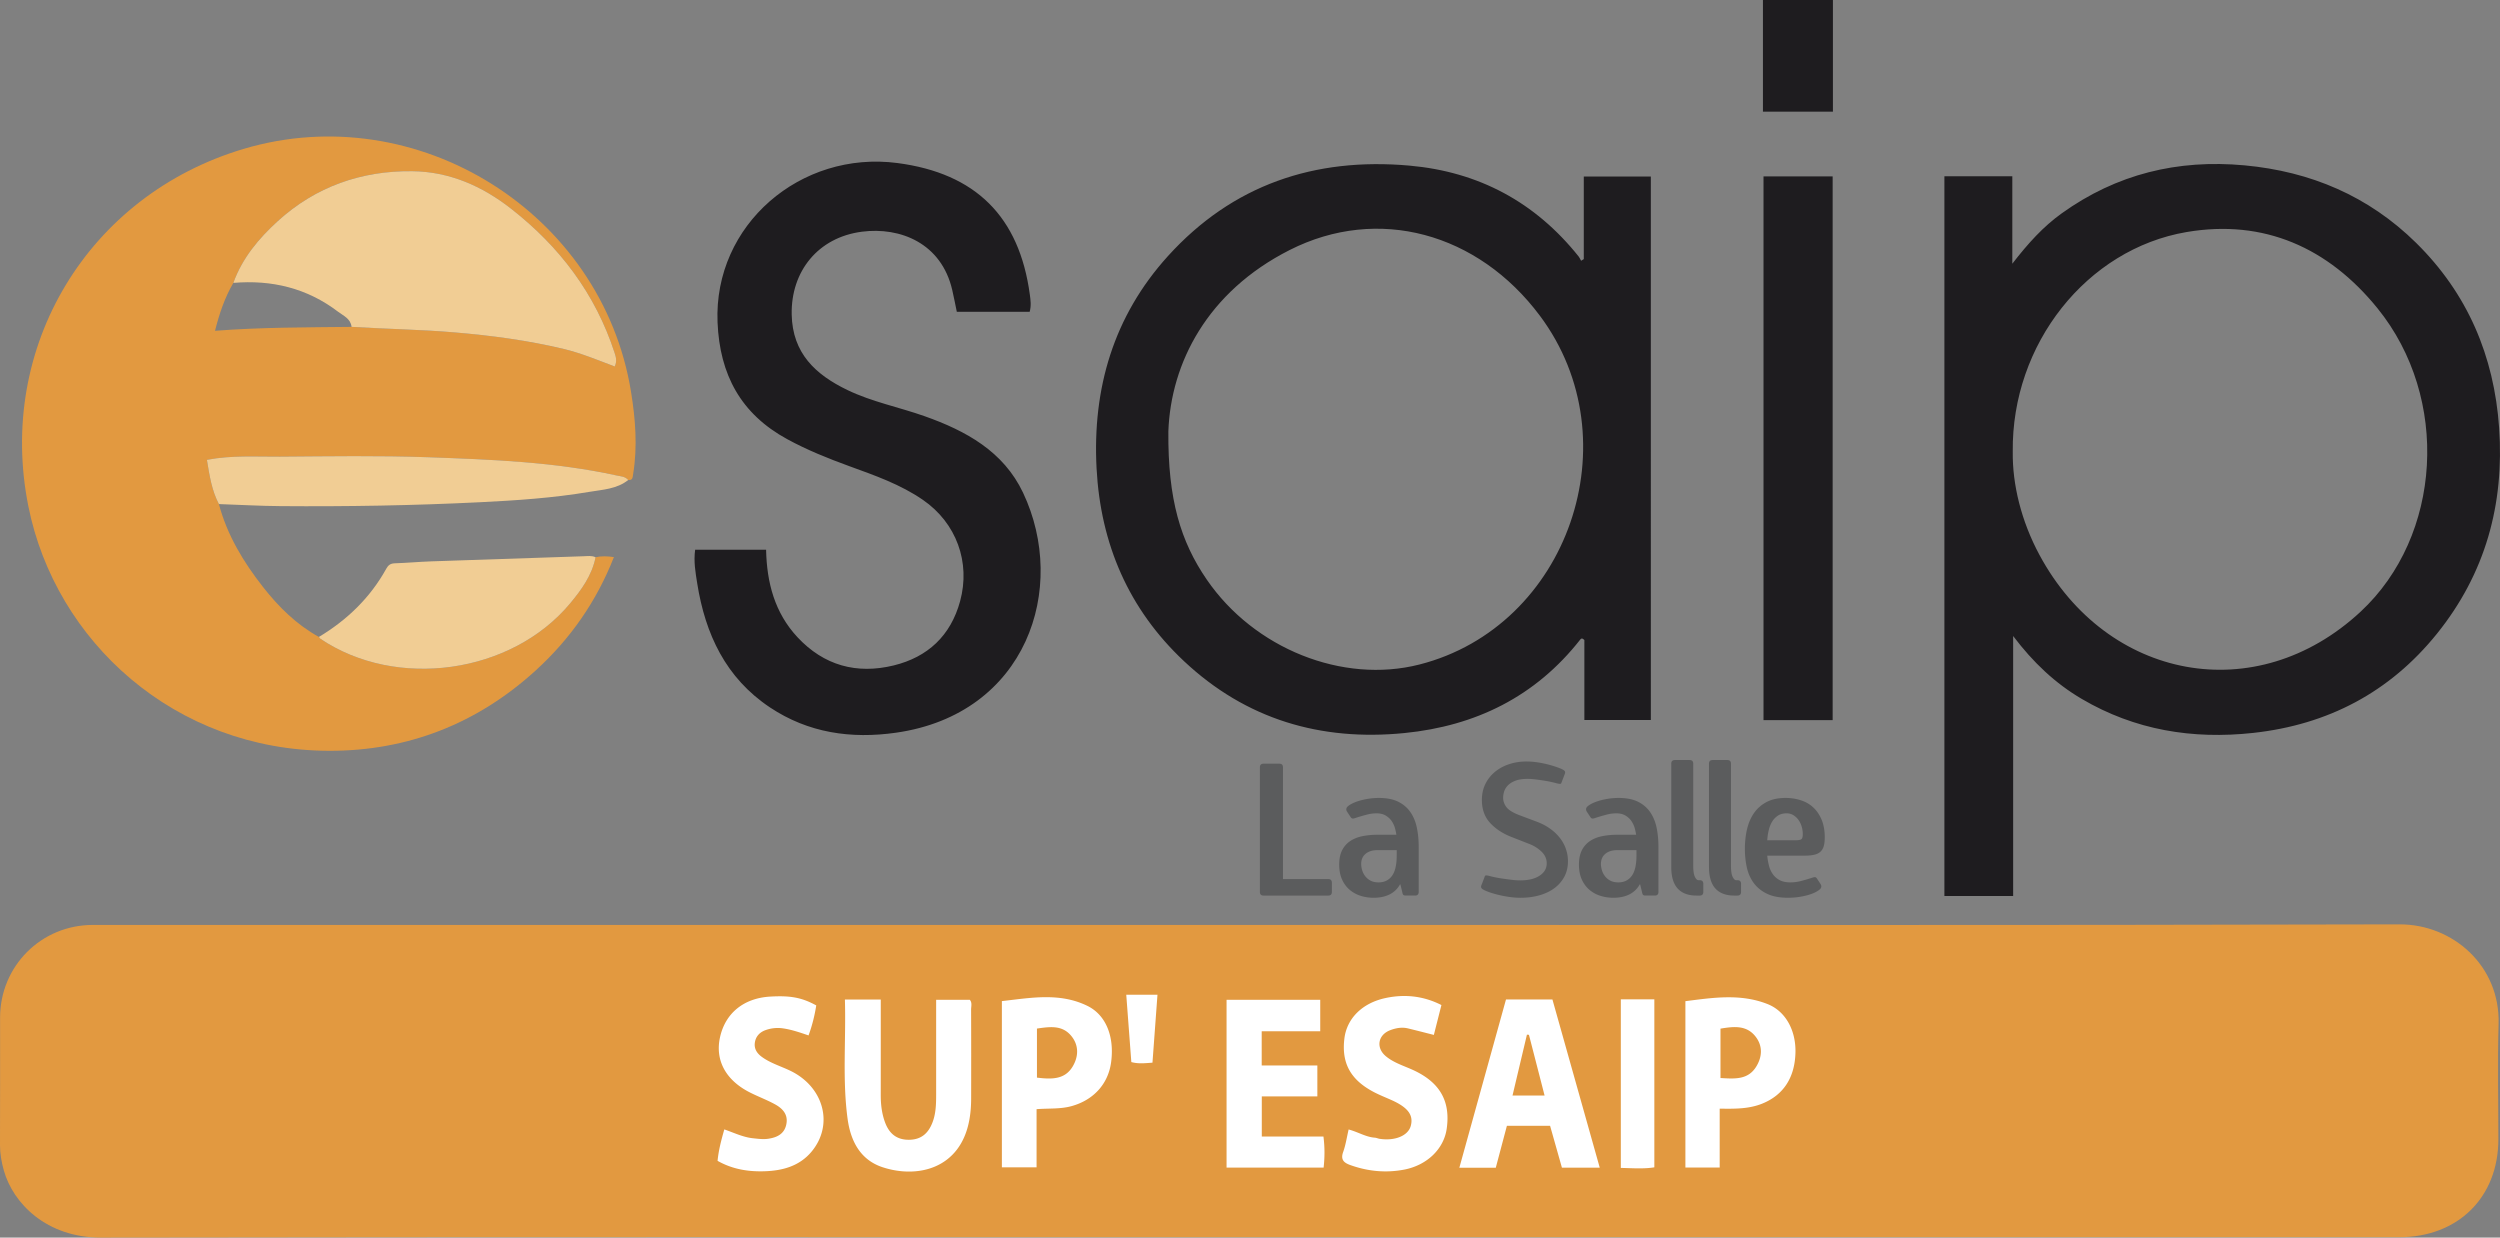 <svg xmlns="http://www.w3.org/2000/svg" viewBox="0 0 600 297.018"><rect x="0" y="0" width="600" height="297.018" fill="#808080" stroke="none"/><path d="M575.897 221.849c-92.03.24-184.059.129-276.088.13-92.506 0-185.01-.003-277.516.004C9.888 221.984.028 231.858.02 244.231c-.006 10.184.022 20.367-.02 30.55-.009 2.122.365 4.15.932 6.168 2.2 7.822 10.219 16.09 23.274 16.07 94.885-.157 189.77-.084 284.654-.084 88.984 0 177.968.004 266.952-.006 14.118-.002 23.787-9.576 23.798-23.49.007-9.231-.215-18.469.052-27.693.403-13.955-10.984-23.931-23.765-23.897zm-496.87-41.655c18.836.034 35.507-6.503 49.521-19.267 8.325-7.582 14.635-16.602 18.788-27.225-1.597-.222-3-.282-4.403.036-.854 4.341-3.388 7.813-6.105 11.077-14.084 16.92-41.68 20.786-59.937 8.488-.149-.1-.237-.29-.354-.437-5.402-2.978-9.688-7.229-13.442-12.024-4.687-5.985-8.586-12.42-10.558-19.862-1.735-3.302-2.265-6.9-2.878-10.618 5.987-1.151 11.775-.726 17.523-.768 11.867-.086 23.746-.286 35.6.144 15.127.548 30.288 1.106 45.17 4.369 1.004.22 2.08.214 2.82 1.093 1.104.1 1.049-.6 1.184-1.429 1.08-6.638.55-13.216-.516-19.795C144.49 51.1 100.141 23.319 58.454 35.74 21.074 46.877-.862 83.306 6.81 121.526c6.509 32.43 35.152 58.601 72.218 58.668zm-23.025-112.3c2.146-5.955 6.11-10.677 10.67-14.827 9.095-8.275 20.029-12.103 32.232-11.977 8.926.093 16.777 3.544 23.75 8.998 11.637 9.103 20.232 20.407 24.842 34.575.333 1.02.627 1.977.044 3.296-4.027-1.52-8.006-3.189-12.214-4.202-8.562-2.06-17.237-3.205-26.004-3.962-8.308-.717-16.636-.827-24.948-1.347-10.815.127-21.633.087-32.771.94 1.066-4.208 2.35-7.988 4.399-11.493z" fill="#e29940"/><path d="M599.79 102.666c-1.207-17.25-7.587-32.247-19.954-44.408-11.385-11.196-25.27-17.105-41.158-18.575-16.043-1.483-30.685 2.078-43.836 11.5-4.462 3.197-8.106 7.218-11.886 12.109V42.298h-16.3v172.735h16.5v-62.391c4.804 6.359 10.098 11.355 16.475 15.101 12.749 7.489 26.564 9.748 41.127 8.155 17.925-1.961 32.776-9.743 44.107-23.805 11.616-14.415 16.211-31.06 14.926-49.427zm-33.246 44.142c-25.114 23.332-60.876 16.406-77.05-13.585-4.396-8.151-6.536-16.945-6.432-24.806-.316-25.821 17.736-48.645 41.728-52.727 18.587-3.163 34.043 3.794 45.797 18.284 17.486 21.556 15.494 54.683-4.043 72.834zM380.108 62.186l-.649.396c-.185-.333-.326-.7-.56-.993-10.43-13.087-24.034-20.369-40.651-21.844-22.754-2.02-42.466 4.618-57.96 21.734-13.032 14.396-18.133 31.735-17.111 50.948.964 18.115 7.683 33.763 20.973 46.242 14.88 13.973 32.796 19.262 52.908 17.263 17.095-1.699 31.47-8.744 42.229-22.472.168-.215.42-.4.961.137v19.202h15.954V42.371h-16.094v19.815zm-39.464 97.302c-18.414 4.688-39.653-3.804-51.027-20.396-6.248-9.114-9.35-19.184-9.21-35.59.604-16.359 9.315-33.473 29.113-43.498 21.19-10.731 45.183-4.14 60.068 15.79 22.288 29.84 6.812 74.591-28.944 83.694zM221.893 99.881c-6.153-2.177-12.622-3.429-18.542-6.288-7.631-3.686-13.165-8.812-13.344-18.124-.199-10.348 6.324-18.505 16.872-19.863 9.163-1.18 19.051 2.737 21.656 13.982.4 1.724.729 3.465 1.099 5.239h17.488c.402-1.48.214-2.805.04-4.098-2.516-18.761-13.027-29.136-31.758-31.598-23.224-3.054-44.155 14.802-43.193 38.21.517 12.597 5.602 22.004 16.73 28.064 4.76 2.593 9.763 4.607 14.842 6.455 6.143 2.235 12.325 4.383 17.765 8.144 7.96 5.504 11.433 14.924 8.875 24.297-2.256 8.264-7.755 13.404-15.941 15.406-8.89 2.173-16.764.01-23.09-6.777-5.46-5.858-7.362-13.088-7.528-20.99h-17.028c-.394 2.838.083 5.463.498 8.075 1.935 12.188 6.855 22.698 17.451 29.76 9.216 6.142 19.477 7.614 30.27 6.073 31.369-4.48 41.307-34.72 30.477-57.6-4.703-9.934-13.74-14.865-23.64-18.367zm201.35 72.952h16.593V42.338h-16.593v130.495zm-.138-146.04h16.797V0h-16.797v26.792z" fill="#1e1c1f"/><path d="M140.128 133.497c-12.216.403-24.431.799-36.646 1.23-2.93.103-5.856.372-8.786.47-1.003.034-1.537.47-1.988 1.286-3.855 6.972-9.383 12.301-16.171 16.383.117.148.205.337.354.437 18.257 12.298 45.853 8.433 59.937-8.488 2.717-3.264 5.25-6.736 6.105-11.077-.905-.427-1.863-.272-2.805-.241zm-24.976-12.96c8.814-.434 17.604-1.02 26.3-2.493 3.185-.54 6.597-.66 9.32-2.844-.74-.88-1.816-.873-2.82-1.093-14.882-3.263-30.043-3.82-45.17-4.37-11.854-.429-23.733-.23-35.6-.143-5.748.042-11.536-.383-17.523.768.613 3.718 1.143 7.316 2.878 10.618 4.929.17 9.857.452 14.787.49 15.95.126 31.891-.147 47.828-.933zM81.13 74.81c1.281.976 3.031 1.658 3.244 3.638 8.312.52 16.64.63 24.948 1.347 8.767.757 17.442 1.901 26.004 3.962 4.208 1.013 8.187 2.682 12.214 4.202.583-1.32.289-2.276-.044-3.296-4.61-14.168-13.205-25.472-24.842-34.575-6.973-5.454-14.824-8.905-23.75-8.998-12.203-.126-23.137 3.702-32.231 11.977-4.561 4.15-8.525 8.872-10.671 14.828 9.225-.78 17.694 1.253 25.128 6.915z" fill="#f1cd94"/><path d="M318.771 210.98h-10.858v-26.814c0-.586-.293-.88-.878-.88h-3.78c-.588 0-.88.294-.88.88v29.892c0 .586.292.879.88.879h15.516c.586 0 .88-.293.88-.88v-2.197c0-.586-.294-.88-.88-.88zm19.804-15.956c-.72-1.084-1.693-1.942-2.923-2.572-1.232-.63-2.8-.945-4.704-.945-.88 0-1.73.066-2.55.197-.82.132-1.568.301-2.242.506-.675.206-1.26.44-1.758.703-.499.264-.85.514-1.055.748-.293.351-.308.732-.045 1.143l.924 1.406c.058.088.16.162.308.22.146.06.424.015.835-.132a45.216 45.216 0 0 1 2.704-.791 9.228 9.228 0 0 1 2.263-.308c.908 0 1.664.184 2.264.55.6.367 1.077.813 1.43 1.34.35.528.607 1.085.768 1.671.16.587.271 1.114.33 1.582h-4.528c-1.26 0-2.447.11-3.56.33-1.114.22-2.089.601-2.924 1.143a5.75 5.75 0 0 0-1.978 2.198c-.483.923-.726 2.088-.726 3.495 0 1.348.221 2.52.66 3.516.44.997 1.04 1.824 1.802 2.484a7.524 7.524 0 0 0 2.638 1.473c.996.322 2.051.483 3.165.483 1.494 0 2.776-.271 3.847-.813a5.769 5.769 0 0 0 2.483-2.396h.088l.44 1.803c.058.322.138.549.24.68.104.133.316.199.639.199h2.198c.585 0 .88-.293.88-.88v-10.813c0-1.583-.14-3.077-.42-4.484-.278-1.407-.775-2.652-1.493-3.736zm-3.364 10.286c0 2.257-.383 3.898-1.149 4.923-.765 1.026-1.826 1.538-3.18 1.538-.795 0-1.459-.145-1.988-.439a3.902 3.902 0 0 1-1.282-1.099 4.45 4.45 0 0 1-.707-1.429 5.181 5.181 0 0 1-.221-1.428c0-1.055.353-1.875 1.06-2.462.707-.586 1.65-.879 2.828-.879h4.64v1.275zm39.233-4.11c-.631-.836-1.422-1.597-2.374-2.286-.952-.688-2.06-1.268-3.319-1.736l-4.22-1.583c-1.495-.586-2.499-1.223-3.01-1.912-.514-.688-.77-1.429-.77-2.22 0-.468.08-.967.242-1.495.16-.527.46-1.018.901-1.472.44-.454 1.04-.828 1.802-1.121.761-.293 1.729-.44 2.901-.44.616 0 1.275.044 1.979.132a60.2 60.2 0 0 1 2.021.286c.645.103 1.232.213 1.76.33.527.117.937.22 1.23.307.234.06.468.103.703.132.234.03.38-.044.44-.22l.702-1.846c.147-.352.213-.6.2-.747-.016-.147-.097-.278-.244-.396-.204-.176-.614-.38-1.23-.615a25.93 25.93 0 0 0-4.902-1.297 18.05 18.05 0 0 0-2.923-.242c-1.466 0-2.843.213-4.132.638-1.29.425-2.418 1.032-3.384 1.824a8.78 8.78 0 0 0-2.309 2.901c-.57 1.143-.856 2.433-.856 3.868 0 2.258.666 4.104 2 5.54 1.333 1.436 3.069 2.564 5.209 3.384l4.264 1.67a8.525 8.525 0 0 1 2.878 1.847c.807.79 1.21 1.714 1.21 2.769 0 1.23-.572 2.22-1.715 2.967-1.142.748-2.681 1.121-4.616 1.121-.645 0-1.333-.044-2.065-.132a80.603 80.603 0 0 1-2.154-.286 30.583 30.583 0 0 1-1.89-.329 16.63 16.63 0 0 1-1.275-.308 5.997 5.997 0 0 0-.704-.132c-.235-.029-.381.045-.44.22l-.702 1.847c-.148.322-.214.556-.199.703.015.146.095.293.242.44.265.205.718.432 1.363.68.644.25 1.4.484 2.264.704.864.22 1.78.403 2.748.55.966.146 1.919.22 2.856.22 1.671 0 3.21-.206 4.616-.616 1.407-.41 2.608-.996 3.605-1.758a8.198 8.198 0 0 0 2.33-2.748c.556-1.07.835-2.278.835-3.626 0-.968-.153-1.92-.461-2.858a9.14 9.14 0 0 0-1.407-2.66zm21.67-6.176c-.719-1.084-1.692-1.942-2.922-2.572-1.232-.63-2.8-.945-4.705-.945-.879 0-1.73.066-2.548.197-.822.132-1.569.301-2.243.506-.675.206-1.26.44-1.759.703-.498.264-.85.514-1.055.748-.292.351-.307.732-.044 1.143l.924 1.406c.058.088.16.162.308.22.146.06.424.015.835-.132a45.216 45.216 0 0 1 2.704-.791 9.228 9.228 0 0 1 2.263-.308c.908 0 1.663.184 2.264.55.6.367 1.077.813 1.429 1.34.35.528.608 1.085.77 1.671.16.587.27 1.114.33 1.582h-4.53c-1.259 0-2.446.11-3.56.33-1.113.22-2.088.601-2.923 1.143a5.75 5.75 0 0 0-1.978 2.198c-.483.923-.726 2.088-.726 3.495 0 1.348.22 2.52.66 3.516.44.997 1.04 1.824 1.802 2.484a7.524 7.524 0 0 0 2.638 1.473c.996.322 2.05.483 3.165.483 1.494 0 2.775-.271 3.847-.813a5.769 5.769 0 0 0 2.482-2.396h.089l.439 1.803c.06.322.14.549.242.68.103.133.314.199.637.199h2.198c.586 0 .88-.293.88-.88v-10.813c0-1.583-.14-3.077-.418-4.484-.28-1.407-.776-2.652-1.494-3.736zm-3.363 10.286c0 2.257-.383 3.898-1.149 4.923-.765 1.026-1.826 1.538-3.18 1.538-.795 0-1.459-.145-1.989-.439a3.903 3.903 0 0 1-1.281-1.099 4.45 4.45 0 0 1-.708-1.429 5.181 5.181 0 0 1-.22-1.428c0-1.055.353-1.875 1.06-2.462.707-.586 1.649-.879 2.828-.879h4.64v1.275zm15.166 5.934h-.308c-.294 0-.571-.27-.835-.813-.264-.542-.396-1.429-.396-2.66v-24.484c0-.586-.293-.88-.878-.88h-3.517c-.587 0-.88.294-.88.88v24.792c0 2.316.513 4.038 1.539 5.166 1.025 1.128 2.535 1.692 4.527 1.692h.748c.586 0 .879-.293.879-.88v-1.934c0-.586-.293-.879-.879-.879zm9.056 0h-.308c-.293 0-.571-.27-.835-.813-.264-.542-.396-1.429-.396-2.66v-24.484c0-.586-.293-.88-.878-.88h-3.517c-.587 0-.88.294-.88.88v24.792c0 2.316.513 4.038 1.539 5.166 1.026 1.128 2.535 1.692 4.527 1.692h.748c.586 0 .879-.293.879-.88v-1.934c0-.586-.293-.879-.879-.879zm18.462-6.11c.615-.146 1.106-.388 1.472-.725.366-.337.63-.784.791-1.341.162-.557.242-1.26.242-2.11 0-1.583-.242-2.967-.725-4.154-.483-1.187-1.143-2.176-1.978-2.967-.835-.792-1.831-1.377-2.99-1.758a11.82 11.82 0 0 0-3.714-.572c-1.788 0-3.296.323-4.527.967-1.23.645-2.236 1.516-3.012 2.615s-1.34 2.39-1.691 3.87c-.352 1.48-.529 3.07-.529 4.768 0 1.554.155 3.034.462 4.44.308 1.407.858 2.653 1.649 3.737s1.853 1.949 3.187 2.593c1.332.644 3.011.967 5.033.967.937 0 1.83-.065 2.681-.197s1.62-.301 2.309-.506c.687-.205 1.274-.44 1.757-.703.484-.264.829-.513 1.033-.748.293-.351.308-.732.044-1.142l-.922-1.407a.655.655 0 0 0-.286-.22c-.132-.059-.418-.014-.857.132-.909.293-1.788.55-2.638.77-.85.219-1.7.328-2.55.328-.966 0-1.78-.16-2.44-.483a4.601 4.601 0 0 1-1.648-1.34 5.927 5.927 0 0 1-.989-2.023 14.32 14.32 0 0 1-.46-2.571h9.01c.908 0 1.67-.073 2.286-.22zm-3.124-3.715c-.234.162-.691.242-1.368.242h-6.805c.058-.879.184-1.707.375-2.483.19-.776.472-1.458.84-2.044a4.387 4.387 0 0 1 1.39-1.407c.56-.352 1.24-.528 2.034-.528.59 0 1.119.14 1.59.418.471.279.877.645 1.216 1.099.339.455.604.982.796 1.582.19.601.287 1.224.287 1.869 0 .674-.119 1.092-.355 1.252z" fill="#5b5c5d"/><path d="M232.755 239.956h-8.08c0 7.697.003 15.195 0 22.693-.002 2.284-.043 4.57-.879 6.74-.967 2.513-2.597 4.084-5.501 4.155-3.013.072-4.835-1.424-5.84-4.063-.819-2.145-1.077-4.41-1.074-6.707.01-7.58.004-15.162.004-22.88h-8.606c.286 9.681-.632 19.185.645 28.625.708 5.234 2.987 9.824 8.375 11.607 8.41 2.783 18.687.38 20.835-11.3.313-1.7.439-3.39.443-5.098.015-7.131.017-14.263-.01-21.394-.002-.81.298-1.707-.312-2.378zm70.075 32.817v-9.638h13.335v-7.421h-13.357V247.5h14.049v-7.544h-22.482v40.273h23.292c.275-2.484.296-4.815-.038-7.456h-14.8zm-113.111-15.77c-2.296-1.115-4.788-1.825-6.882-3.353-1.149-.839-1.879-1.923-1.675-3.392.216-1.555 1.198-2.557 2.647-3.056a8.667 8.667 0 0 1 4.204-.381c2.043.31 3.983.979 6.04 1.68.908-2.48 1.47-4.834 1.848-7.202-3.471-1.893-6.18-2.401-11.066-2.116-6.334.37-10.768 3.972-12.036 9.781-1.193 5.463 1.335 10.226 7.07 13.17 2.02 1.036 4.174 1.821 6.159 2.917 1.816 1.003 3.18 2.441 2.683 4.817-.494 2.359-2.326 3.139-4.368 3.439-1.194.175-2.456.001-3.676-.129-2.36-.252-4.5-1.314-6.831-2.12-.729 2.547-1.37 4.975-1.62 7.543 3.61 2.052 7.436 2.633 11.343 2.5 4.273-.147 8.303-1.23 11.199-4.69 5.38-6.43 3.01-15.498-5.04-19.408zm149.475-.173c-2.231-1.03-4.647-1.725-6.576-3.323-2.466-2.043-1.923-5.164 1.08-6.279 1.347-.5 2.761-.76 4.2-.413 2.013.486 4.018 1.008 6.227 1.566l1.816-7.167c-4.354-2.216-8.84-2.655-13.384-1.689-5.673 1.206-9.31 4.947-9.9 9.69-.738 5.948 1.478 9.988 7.156 12.93 1.344.697 2.761 1.254 4.146 1.873 3.95 1.768 5.326 3.609 4.627 6.195-.639 2.364-3.785 3.67-7.5 3.101-.373-.057-.733-.241-1.105-.266-2.18-.148-4.053-1.382-6.31-1.97-.452 1.927-.704 3.717-1.304 5.38-.671 1.86.148 2.6 1.708 3.16 4.203 1.506 8.513 1.928 12.882 1.1 5.533-1.047 9.546-4.967 10.245-9.769.967-6.642-1.605-11.16-8.008-14.119zm49.802 23.47c2.787.054 5.396.277 8.047-.14v-40.324h-8.047V280.3zM271.52 254.9c1.687.45 3.175.279 5.073.14l1.201-16.298h-7.491l1.217 16.158zm89.92-15.035l-11.199 40.397h8.745l2.67-10.069h10.365l2.84 10.042h9.078l-11.358-40.37H361.44zm1.564 23.058l3.46-14.607.484.042 3.752 14.565h-7.696zm61.22-21.94c-6.514-2.584-13.162-1.532-19.728-.7v39.933h8.228v-14.14c3.704.055 7.01.076 10.167-1.187 5.103-2.041 7.876-6.23 8.018-12.293.125-5.31-2.368-9.9-6.685-11.613zm-2.714 14.98c-1.978 3.237-5.17 2.962-8.593 2.764v-11.854c3.137-.52 6.207-.898 8.396 1.879 1.757 2.227 1.656 4.824.197 7.211zm-160.54-14.556c-6.656-3.256-13.61-1.916-20.518-1.143v39.889h8.327v-13.951c2.93-.234 5.688.014 8.37-.726 5.288-1.459 8.817-5.302 9.52-10.539.817-6.088-1.178-11.318-5.699-13.53zm-3.516 14.533c-1.892 3.192-5.078 3.114-8.585 2.69v-11.774c3.11-.444 6.14-.914 8.341 1.894 1.762 2.245 1.616 4.878.244 7.19z" fill="#fff"/></svg>